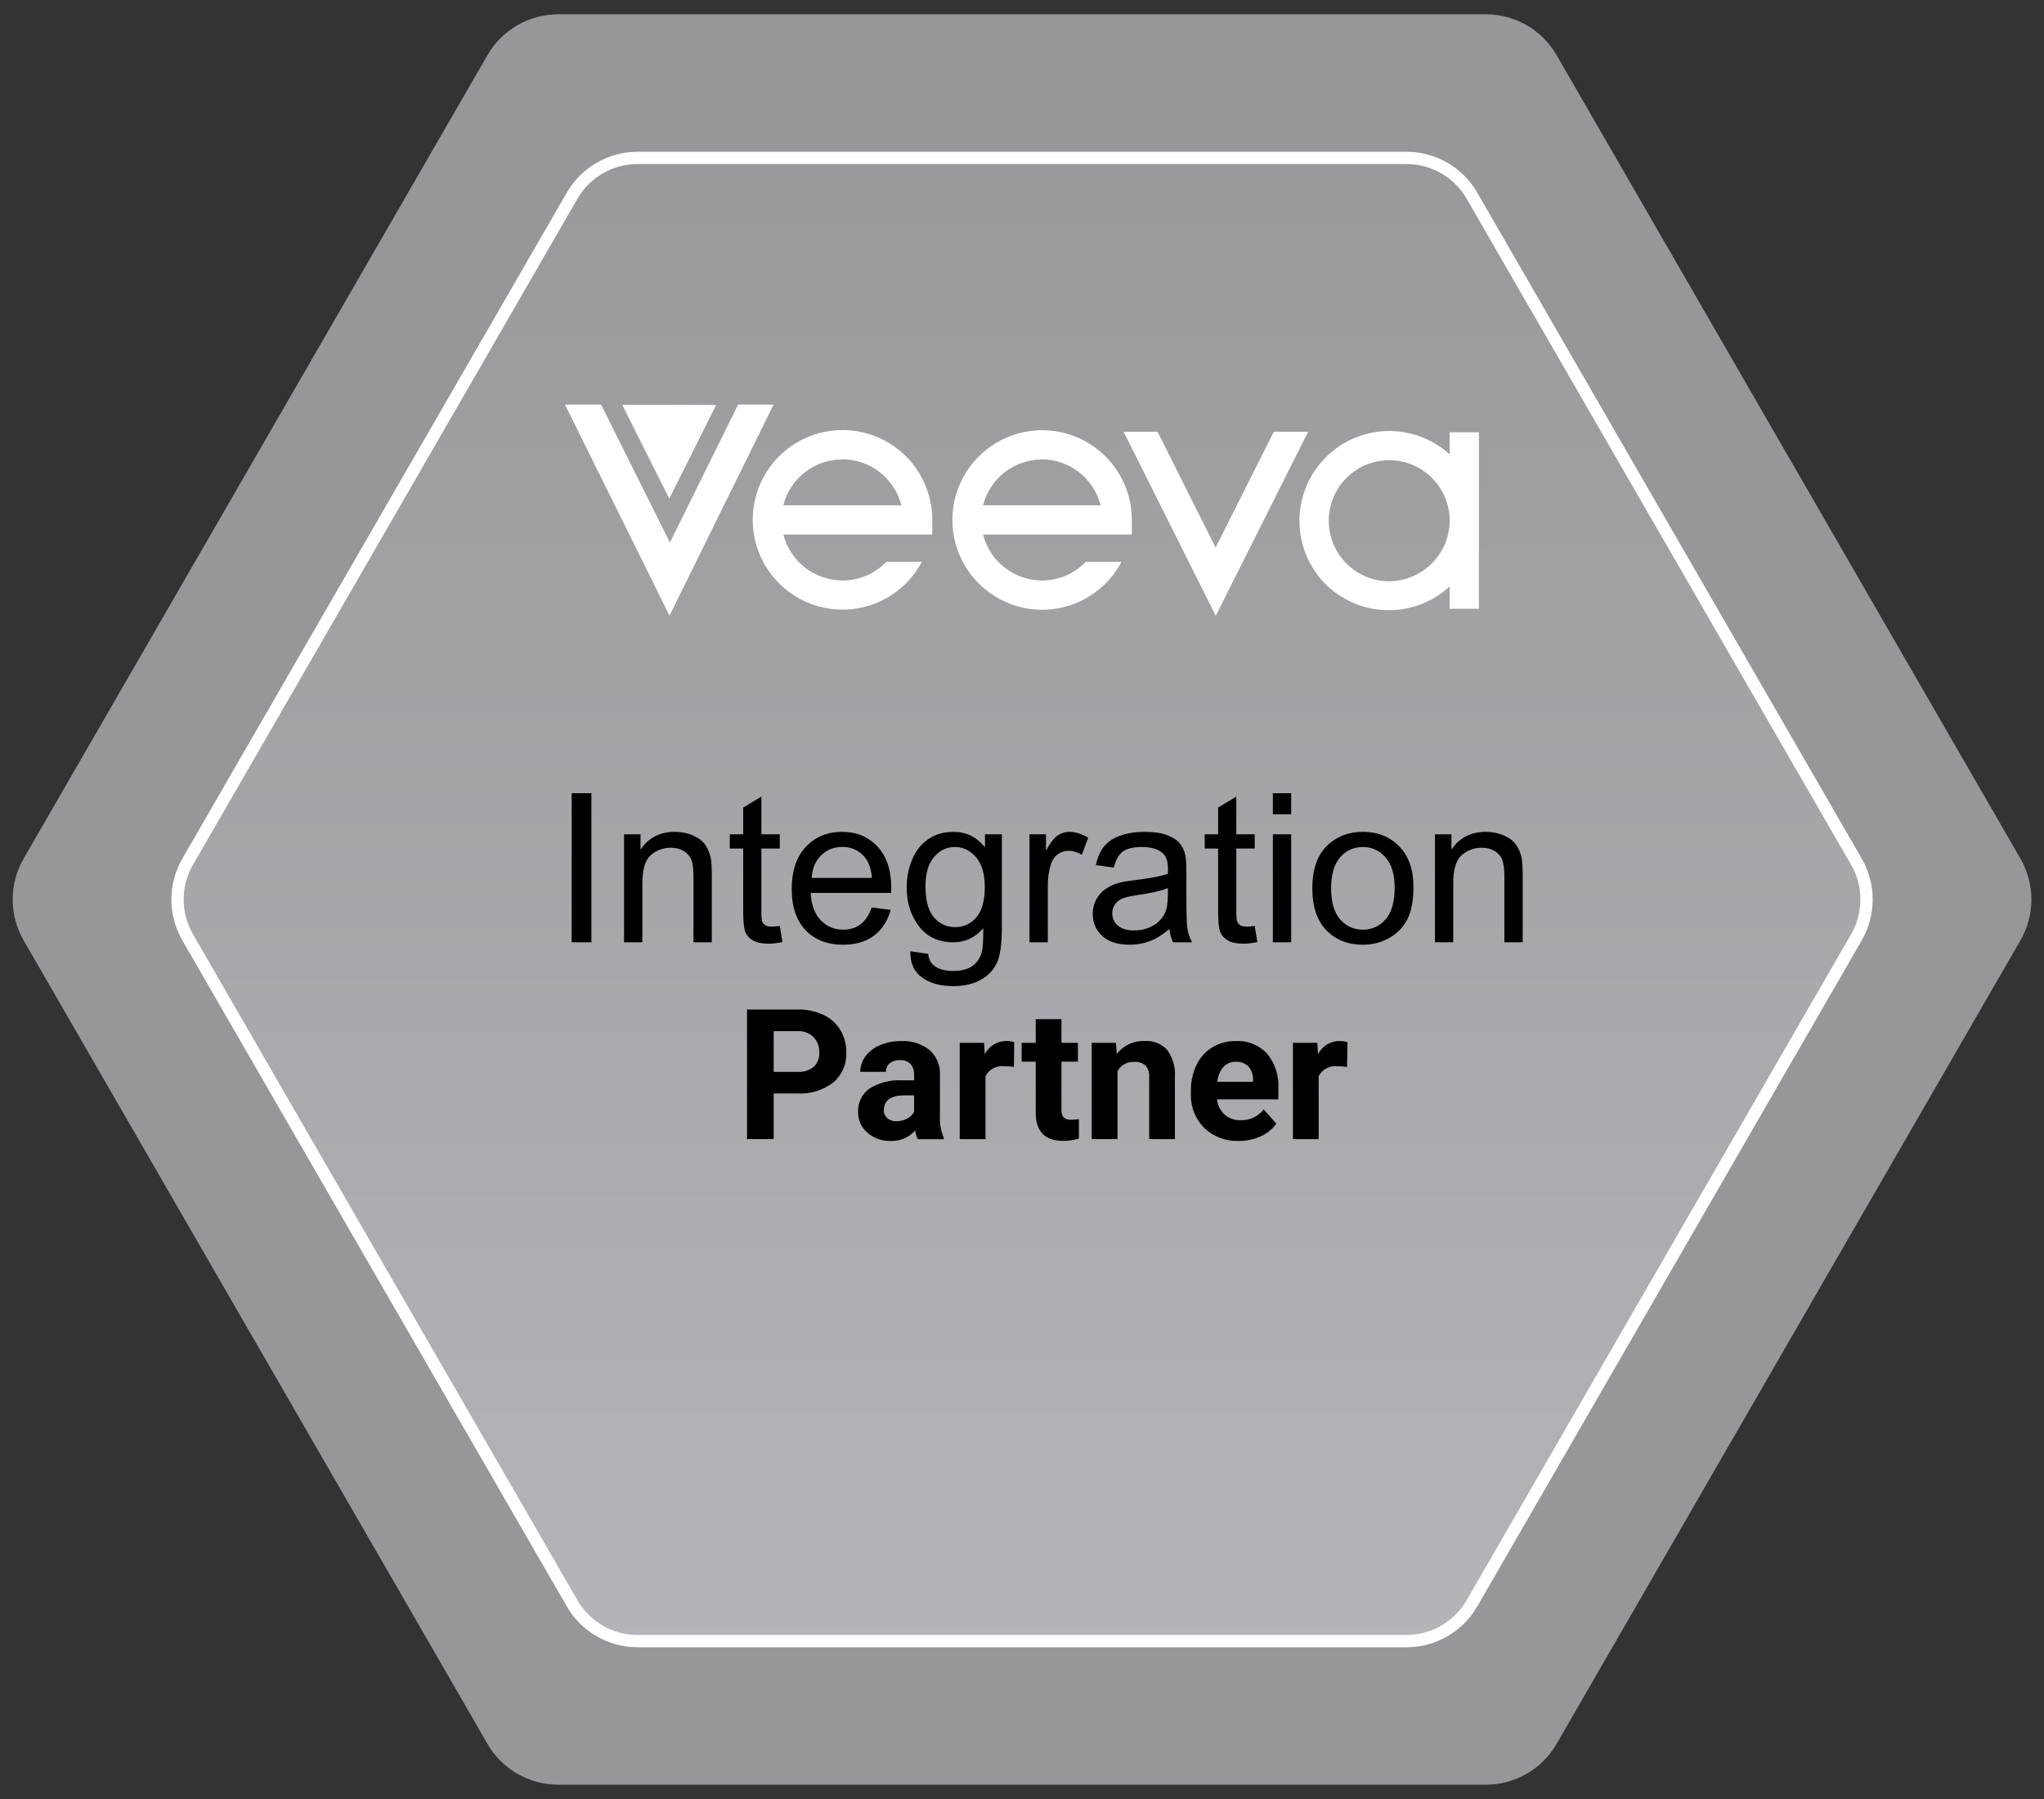 <?xml version="1.0" encoding="UTF-8"?> <svg xmlns="http://www.w3.org/2000/svg" width="100" height="88" viewBox="0 0 100 88" fill="none"><rect x="0" y="0" width="100" height="88" fill="#333333" stroke="none"/><path d="M98.847 42C99.561 43.238 99.561 44.762 98.847 46L76.156 85.301C75.442 86.539 74.121 87.301 72.692 87.301L27.311 87.301C25.882 87.301 24.561 86.539 23.847 85.301L1.156 46C0.442 44.762 0.442 43.238 1.156 42L23.847 2.699C24.561 1.461 25.882 0.699 27.311 0.699L72.692 0.699C74.121 0.699 75.442 1.461 76.156 2.699L98.847 42Z" fill="#959798"></path><path d="M91.081 42C91.796 43.237 91.796 44.762 91.081 46L72.273 78.576C71.559 79.814 70.239 80.576 68.809 80.576L31.194 80.576C29.765 80.576 28.444 79.814 27.73 78.576L8.922 46C8.207 44.762 8.207 43.237 8.922 42L27.73 9.424C28.444 8.186 29.765 7.424 31.194 7.424L68.809 7.424C70.239 7.424 71.559 8.186 72.273 9.424L91.081 42Z" fill="url(#paint0_linear_4490_157022)"></path><path fill-rule="evenodd" clip-rule="evenodd" d="M71.754 78.276L90.562 45.7C91.169 44.648 91.169 43.352 90.562 42.3L71.754 9.724C71.147 8.672 70.024 8.024 68.809 8.024L31.194 8.024C29.979 8.024 28.857 8.672 28.249 9.724L9.442 42.3C8.834 43.352 8.834 44.648 9.442 45.7L28.249 78.276C28.857 79.328 29.979 79.976 31.194 79.976L68.809 79.976C70.024 79.976 71.147 79.328 71.754 78.276ZM91.081 46C91.796 44.762 91.796 43.237 91.081 42L72.273 9.424C71.559 8.186 70.239 7.424 68.809 7.424L31.194 7.424C29.765 7.424 28.444 8.186 27.73 9.424L8.922 42C8.207 43.237 8.207 44.762 8.922 46L27.73 78.576C28.444 79.814 29.765 80.576 31.194 80.576L68.809 80.576C70.239 80.576 71.559 79.814 72.273 78.576L91.081 46Z" fill="white"></path><path d="M54.972 21.12H56.632L59.472 26.782L62.32 21.12H63.998L59.48 30.123L54.972 21.12ZM27.641 19.792H29.408L32.774 26.54L36.111 19.792H37.846L32.755 30.113L27.641 19.792ZM64.798 28.52C64.009 27.698 63.57 26.602 63.574 25.462C63.578 24.323 64.024 23.23 64.818 22.413C65.613 21.596 66.693 21.12 67.832 21.085C68.971 21.05 70.079 21.458 70.922 22.224V21.143H72.355V29.779H70.922V28.689C70.08 29.463 68.969 29.879 67.826 29.848C66.682 29.816 65.596 29.34 64.798 28.52ZM67.93 22.511C67.149 22.521 66.403 22.839 65.856 23.397C65.308 23.954 65.003 24.705 65.007 25.486C65.011 26.267 65.323 27.015 65.875 27.568C66.428 28.12 67.176 28.431 67.957 28.434C68.734 28.43 69.478 28.123 70.032 27.578C70.586 27.034 70.906 26.295 70.924 25.519V25.422C70.91 24.645 70.593 23.905 70.039 23.361C69.485 22.816 68.74 22.511 67.963 22.511H67.93ZM49.426 29.539C48.678 29.255 48.022 28.772 47.528 28.142C47.035 27.511 46.723 26.758 46.626 25.963C46.53 25.169 46.652 24.363 46.981 23.633C47.309 22.903 47.831 22.277 48.49 21.822C49.148 21.367 49.919 21.101 50.718 21.052C51.517 21.003 52.314 21.174 53.023 21.546C53.732 21.917 54.326 22.476 54.74 23.16C55.155 23.845 55.374 24.63 55.375 25.431V26.145H48.093C48.256 26.786 48.628 27.355 49.15 27.763C49.672 28.17 50.315 28.392 50.977 28.395V28.396C51.378 28.396 51.776 28.315 52.145 28.158C52.515 28 52.848 27.769 53.126 27.479H54.87C54.371 28.429 53.542 29.163 52.539 29.543C51.536 29.922 50.428 29.922 49.426 29.541L49.426 29.539ZM50.977 22.473C50.316 22.475 49.674 22.696 49.152 23.102C48.63 23.509 48.258 24.076 48.094 24.717H53.846C53.683 24.078 53.314 23.511 52.795 23.104C52.276 22.697 51.637 22.473 50.977 22.468V22.473ZM39.652 29.531C38.904 29.245 38.248 28.761 37.756 28.129C37.263 27.498 36.952 26.744 36.857 25.949C36.762 25.154 36.886 24.348 37.216 23.618C37.546 22.888 38.069 22.263 38.729 21.809C39.388 21.355 40.16 21.09 40.959 21.043C41.758 20.995 42.556 21.168 43.264 21.541C43.973 21.914 44.566 22.473 44.979 23.159C45.393 23.845 45.611 24.63 45.61 25.431V26.145H38.325C38.489 26.788 38.862 27.357 39.385 27.764C39.909 28.171 40.553 28.393 41.215 28.393V28.396C41.617 28.396 42.015 28.315 42.384 28.158C42.754 28 43.087 27.769 43.365 27.479H45.102C44.602 28.428 43.771 29.161 42.767 29.539C41.762 29.917 40.654 29.914 39.652 29.531L39.652 29.531ZM41.211 22.473C40.548 22.473 39.905 22.694 39.381 23.1C38.858 23.506 38.485 24.075 38.32 24.717H44.1C43.937 24.075 43.565 23.506 43.043 23.099C42.521 22.692 41.879 22.469 41.217 22.467L41.211 22.473ZM30.447 19.81C30.447 19.793 35.036 19.81 35.036 19.81L32.745 24.391L30.447 19.81Z" fill="white"></path><path d="M58.915 55.174C58.695 54.952 58.524 54.687 58.412 54.395C58.3 54.104 58.249 53.792 58.264 53.48V53.358C58.256 52.919 58.35 52.485 58.538 52.088C58.708 51.731 58.978 51.431 59.317 51.226C59.664 51.021 60.062 50.916 60.465 50.923C60.748 50.909 61.03 50.956 61.293 51.061C61.556 51.166 61.793 51.327 61.987 51.533C62.385 52.019 62.583 52.636 62.542 53.262V53.776H59.54C59.569 54.06 59.7 54.323 59.908 54.517C60.122 54.706 60.401 54.806 60.686 54.795C60.904 54.805 61.121 54.763 61.319 54.671C61.517 54.579 61.69 54.441 61.823 54.268L62.443 54.962C62.247 55.235 61.982 55.45 61.676 55.587C61.339 55.739 60.973 55.816 60.604 55.81C60.294 55.823 59.985 55.773 59.695 55.664C59.405 55.555 59.14 55.388 58.915 55.174ZM59.852 52.192C59.681 52.398 59.577 52.651 59.554 52.918H61.304V52.817C61.314 52.58 61.233 52.348 61.078 52.168C60.996 52.088 60.899 52.027 60.793 51.987C60.686 51.948 60.573 51.931 60.459 51.938C60.346 51.934 60.233 51.954 60.128 51.998C60.023 52.042 59.929 52.108 59.852 52.192ZM50.671 54.473V51.934H49.983V51.01H50.671V49.852H51.93V51.01H52.736V51.933H51.93V54.285C51.918 54.418 51.954 54.551 52.031 54.66C52.084 54.704 52.145 54.736 52.211 54.755C52.277 54.775 52.346 54.78 52.414 54.772C52.538 54.773 52.662 54.763 52.784 54.742V55.695C52.537 55.77 52.28 55.808 52.022 55.807C51.139 55.809 50.689 55.365 50.671 54.473ZM42.437 55.408C42.291 55.284 42.174 55.129 42.095 54.955C42.016 54.78 41.978 54.59 41.982 54.398C41.971 54.175 42.016 53.954 42.113 53.753C42.21 53.553 42.356 53.38 42.537 53.25C43.017 52.953 43.578 52.811 44.142 52.845H44.722V52.575C44.731 52.387 44.671 52.202 44.554 52.054C44.486 51.984 44.403 51.931 44.311 51.897C44.22 51.863 44.122 51.85 44.025 51.858C43.846 51.848 43.669 51.902 43.526 52.011C43.466 52.062 43.419 52.126 43.387 52.199C43.356 52.271 43.342 52.35 43.346 52.429H42.088C42.088 52.156 42.177 51.89 42.34 51.671C42.524 51.427 42.771 51.238 43.055 51.125C43.383 50.988 43.736 50.921 44.092 50.926C44.59 50.898 45.081 51.053 45.474 51.361C45.647 51.514 45.782 51.704 45.871 51.917C45.96 52.13 45.999 52.361 45.986 52.591V54.634C45.969 54.982 46.032 55.33 46.172 55.649V55.724H44.9C44.836 55.59 44.793 55.448 44.773 55.301C44.625 55.468 44.441 55.6 44.236 55.689C44.03 55.777 43.808 55.819 43.584 55.811C43.165 55.825 42.755 55.682 42.437 55.408ZM43.245 54.232L43.24 54.307C43.238 54.379 43.252 54.452 43.281 54.518C43.309 54.585 43.352 54.645 43.406 54.694C43.532 54.801 43.694 54.856 43.859 54.846C44.038 54.848 44.214 54.806 44.373 54.722C44.52 54.648 44.642 54.532 44.721 54.387V53.58H44.251C43.621 53.58 43.285 53.798 43.245 54.233V54.232ZM63.256 55.721V51.01H64.447L64.481 51.572C64.578 51.376 64.728 51.212 64.914 51.097C65.099 50.982 65.313 50.922 65.531 50.923C65.664 50.922 65.796 50.941 65.924 50.98L65.903 52.191C65.753 52.169 65.602 52.157 65.451 52.156C65.264 52.131 65.074 52.164 64.906 52.251C64.739 52.337 64.602 52.473 64.514 52.639V55.724L63.256 55.721ZM56.223 55.721V52.706C56.242 52.497 56.179 52.289 56.049 52.125C55.969 52.058 55.877 52.007 55.777 51.976C55.677 51.945 55.573 51.934 55.469 51.944C55.307 51.938 55.146 51.977 55.005 52.057C54.864 52.137 54.749 52.255 54.672 52.397V55.721H53.411V51.01H54.596L54.635 51.554C54.795 51.349 55.001 51.185 55.237 51.075C55.472 50.965 55.73 50.913 55.99 50.922C56.197 50.905 56.406 50.937 56.599 51.013C56.793 51.089 56.966 51.208 57.106 51.362C57.378 51.744 57.511 52.209 57.481 52.677V55.722L56.223 55.721ZM46.953 55.721V51.01H48.144L48.179 51.572C48.276 51.376 48.425 51.212 48.611 51.097C48.797 50.982 49.011 50.922 49.229 50.923C49.361 50.922 49.493 50.941 49.621 50.98L49.603 52.191C49.453 52.169 49.302 52.157 49.151 52.156C48.964 52.131 48.774 52.164 48.606 52.251C48.439 52.337 48.302 52.473 48.214 52.639V55.724L46.953 55.721ZM36.547 55.721V49.38H39.022C39.455 49.371 39.884 49.46 40.278 49.641C40.624 49.801 40.914 50.06 41.112 50.385C41.309 50.716 41.41 51.095 41.404 51.48C41.417 51.758 41.366 52.035 41.255 52.291C41.144 52.546 40.976 52.772 40.764 52.952C40.259 53.336 39.633 53.526 38.999 53.489H37.852V55.721L36.547 55.721ZM37.852 52.431H39.02C39.304 52.451 39.586 52.364 39.81 52.187C39.903 52.098 39.976 51.989 40.023 51.869C40.07 51.749 40.09 51.619 40.082 51.49C40.088 51.353 40.067 51.216 40.02 51.086C39.973 50.957 39.901 50.838 39.808 50.737C39.708 50.638 39.59 50.561 39.46 50.51C39.329 50.458 39.19 50.434 39.05 50.439H37.852V52.431Z" fill="black"></path><path d="M70.203 46.093V40.811H71.009V41.562C71.397 40.981 71.957 40.691 72.69 40.691C73.008 40.691 73.3 40.749 73.565 40.865C73.834 40.978 74.035 41.127 74.167 41.313C74.3 41.499 74.393 41.719 74.446 41.975C74.479 42.14 74.496 42.431 74.496 42.845V46.093H73.6V42.88C73.6 42.515 73.565 42.243 73.496 42.064C73.426 41.882 73.302 41.737 73.123 41.631C72.947 41.522 72.74 41.467 72.501 41.467C72.12 41.467 71.79 41.588 71.511 41.83C71.236 42.072 71.098 42.532 71.098 43.208V46.093H70.203Z" fill="black"></path><path d="M64.203 43.452C64.203 42.474 64.475 41.749 65.019 41.278C65.473 40.887 66.027 40.691 66.68 40.691C67.406 40.691 68 40.93 68.461 41.408C68.921 41.882 69.152 42.538 69.152 43.377C69.152 44.057 69.049 44.593 68.844 44.984C68.641 45.372 68.345 45.673 67.953 45.889C67.565 46.105 67.141 46.212 66.68 46.212C65.941 46.212 65.342 45.975 64.885 45.501C64.43 45.027 64.203 44.344 64.203 43.452ZM65.123 43.452C65.123 44.128 65.271 44.636 65.566 44.974C65.861 45.309 66.232 45.476 66.68 45.476C67.124 45.476 67.494 45.307 67.789 44.969C68.084 44.631 68.232 44.115 68.232 43.422C68.232 42.769 68.083 42.275 67.784 41.94C67.489 41.602 67.121 41.432 66.68 41.432C66.232 41.432 65.861 41.6 65.566 41.935C65.271 42.27 65.123 42.775 65.123 43.452Z" fill="black"></path><path d="M62.273 39.831V38.801H63.169V39.831H62.273ZM62.273 46.093V40.811H63.169V46.093H62.273Z" fill="black"></path><path d="M61.385 45.292L61.514 46.083C61.262 46.136 61.036 46.162 60.837 46.162C60.513 46.162 60.261 46.111 60.081 46.008C59.902 45.905 59.776 45.771 59.703 45.605C59.63 45.436 59.594 45.083 59.594 44.546V41.507H58.938V40.811H59.594V39.502L60.484 38.965V40.811H61.385V41.507H60.484V44.596C60.484 44.851 60.499 45.015 60.529 45.088C60.562 45.161 60.614 45.219 60.683 45.262C60.756 45.305 60.859 45.327 60.992 45.327C61.091 45.327 61.222 45.315 61.385 45.292Z" fill="black"></path><path d="M57.211 45.441C56.88 45.723 56.56 45.922 56.251 46.038C55.946 46.154 55.618 46.212 55.266 46.212C54.686 46.212 54.24 46.071 53.928 45.789C53.617 45.504 53.461 45.141 53.461 44.7C53.461 44.442 53.519 44.206 53.635 43.994C53.754 43.778 53.909 43.606 54.098 43.477C54.29 43.347 54.505 43.25 54.744 43.183C54.92 43.137 55.185 43.092 55.54 43.049C56.263 42.963 56.795 42.86 57.136 42.741C57.14 42.618 57.142 42.54 57.142 42.507C57.142 42.142 57.057 41.885 56.888 41.736C56.659 41.534 56.319 41.432 55.868 41.432C55.447 41.432 55.135 41.507 54.933 41.656C54.734 41.802 54.587 42.062 54.49 42.437L53.615 42.318C53.695 41.943 53.826 41.641 54.008 41.413C54.19 41.181 54.454 41.003 54.799 40.88C55.144 40.754 55.543 40.691 55.998 40.691C56.449 40.691 56.815 40.745 57.097 40.851C57.379 40.957 57.586 41.091 57.718 41.253C57.851 41.413 57.944 41.615 57.997 41.86C58.027 42.013 58.042 42.288 58.042 42.686V43.88C58.042 44.712 58.06 45.239 58.096 45.461C58.136 45.68 58.212 45.891 58.325 46.093H57.39C57.297 45.907 57.238 45.69 57.211 45.441ZM57.136 43.442C56.812 43.575 56.324 43.687 55.674 43.78C55.306 43.833 55.046 43.893 54.893 43.959C54.741 44.026 54.623 44.123 54.54 44.253C54.457 44.379 54.416 44.52 54.416 44.675C54.416 44.914 54.505 45.113 54.684 45.272C54.867 45.431 55.132 45.511 55.48 45.511C55.825 45.511 56.132 45.436 56.4 45.287C56.669 45.135 56.866 44.927 56.992 44.665C57.088 44.463 57.136 44.165 57.136 43.77V43.442Z" fill="black"></path><path d="M50.367 46.093V40.811H51.173V41.611C51.379 41.237 51.568 40.99 51.74 40.87C51.916 40.751 52.108 40.691 52.317 40.691C52.619 40.691 52.925 40.788 53.237 40.98L52.929 41.81C52.71 41.681 52.491 41.617 52.272 41.617C52.077 41.617 51.901 41.676 51.745 41.796C51.589 41.912 51.478 42.074 51.412 42.283C51.312 42.601 51.263 42.95 51.263 43.328V46.093H50.367Z" fill="black"></path><path d="M44.538 46.531L45.409 46.66C45.445 46.928 45.546 47.124 45.712 47.247C45.934 47.413 46.238 47.495 46.622 47.495C47.037 47.495 47.357 47.413 47.582 47.247C47.808 47.081 47.96 46.849 48.04 46.55C48.086 46.368 48.108 45.985 48.105 45.401C47.713 45.862 47.226 46.093 46.642 46.093C45.916 46.093 45.354 45.831 44.956 45.307C44.558 44.783 44.359 44.155 44.359 43.422C44.359 42.918 44.451 42.454 44.633 42.029C44.815 41.602 45.079 41.272 45.424 41.04C45.772 40.807 46.18 40.691 46.647 40.691C47.271 40.691 47.785 40.943 48.189 41.447V40.811H49.015V45.377C49.015 46.199 48.93 46.781 48.761 47.122C48.595 47.467 48.33 47.739 47.965 47.938C47.604 48.137 47.158 48.237 46.627 48.237C45.997 48.237 45.488 48.094 45.1 47.809C44.712 47.527 44.525 47.101 44.538 46.531ZM45.279 43.357C45.279 44.05 45.417 44.556 45.692 44.874C45.968 45.193 46.312 45.352 46.727 45.352C47.138 45.352 47.483 45.194 47.761 44.879C48.04 44.561 48.179 44.064 48.179 43.387C48.179 42.741 48.035 42.253 47.746 41.925C47.461 41.597 47.117 41.432 46.712 41.432C46.314 41.432 45.976 41.595 45.697 41.92C45.419 42.242 45.279 42.721 45.279 43.357Z" fill="black"></path><path d="M42.649 44.392L43.574 44.506C43.428 45.047 43.158 45.466 42.763 45.765C42.368 46.063 41.864 46.212 41.251 46.212C40.478 46.212 39.865 45.975 39.411 45.501C38.96 45.023 38.734 44.355 38.734 43.497C38.734 42.608 38.963 41.918 39.421 41.428C39.878 40.937 40.472 40.691 41.201 40.691C41.908 40.691 42.485 40.932 42.932 41.413C43.38 41.893 43.604 42.57 43.604 43.442C43.604 43.495 43.602 43.575 43.599 43.681H39.66C39.693 44.261 39.857 44.705 40.152 45.014C40.447 45.322 40.815 45.476 41.256 45.476C41.584 45.476 41.864 45.39 42.097 45.218C42.329 45.045 42.513 44.77 42.649 44.392ZM39.709 42.944H42.659C42.619 42.5 42.506 42.167 42.32 41.945C42.035 41.6 41.666 41.428 41.211 41.428C40.8 41.428 40.454 41.565 40.172 41.84C39.893 42.116 39.739 42.484 39.709 42.944Z" fill="black"></path><path d="M38.15 45.292L38.279 46.083C38.028 46.136 37.802 46.162 37.603 46.162C37.278 46.162 37.026 46.111 36.847 46.008C36.668 45.905 36.542 45.771 36.469 45.605C36.396 45.436 36.36 45.083 36.36 44.546V41.507H35.703V40.811H36.36V39.502L37.25 38.965V40.811H38.15V41.507H37.25V44.596C37.25 44.851 37.265 45.015 37.295 45.088C37.328 45.161 37.379 45.219 37.449 45.262C37.522 45.305 37.625 45.327 37.757 45.327C37.857 45.327 37.988 45.315 38.15 45.292Z" fill="black"></path><path d="M30.531 46.093V40.811H31.337V41.562C31.725 40.981 32.285 40.691 33.018 40.691C33.336 40.691 33.628 40.749 33.894 40.865C34.162 40.978 34.363 41.127 34.495 41.313C34.628 41.499 34.721 41.719 34.774 41.975C34.807 42.14 34.824 42.431 34.824 42.845V46.093H33.928V42.88C33.928 42.515 33.894 42.243 33.824 42.064C33.754 41.882 33.63 41.737 33.451 41.631C33.275 41.522 33.068 41.467 32.829 41.467C32.448 41.467 32.118 41.588 31.839 41.83C31.564 42.072 31.427 42.532 31.427 43.208V46.093H30.531Z" fill="black"></path><path d="M27.969 46.093V38.801H28.934V46.093H27.969Z" fill="black"></path><defs><linearGradient id="paint0_linear_4490_157022" x1="50" y1="1.766" x2="50" y2="86.234" gradientUnits="userSpaceOnUse"><stop stop-color="#959798"></stop><stop offset="1" stop-color="#B5B7BB"></stop></linearGradient></defs></svg> 